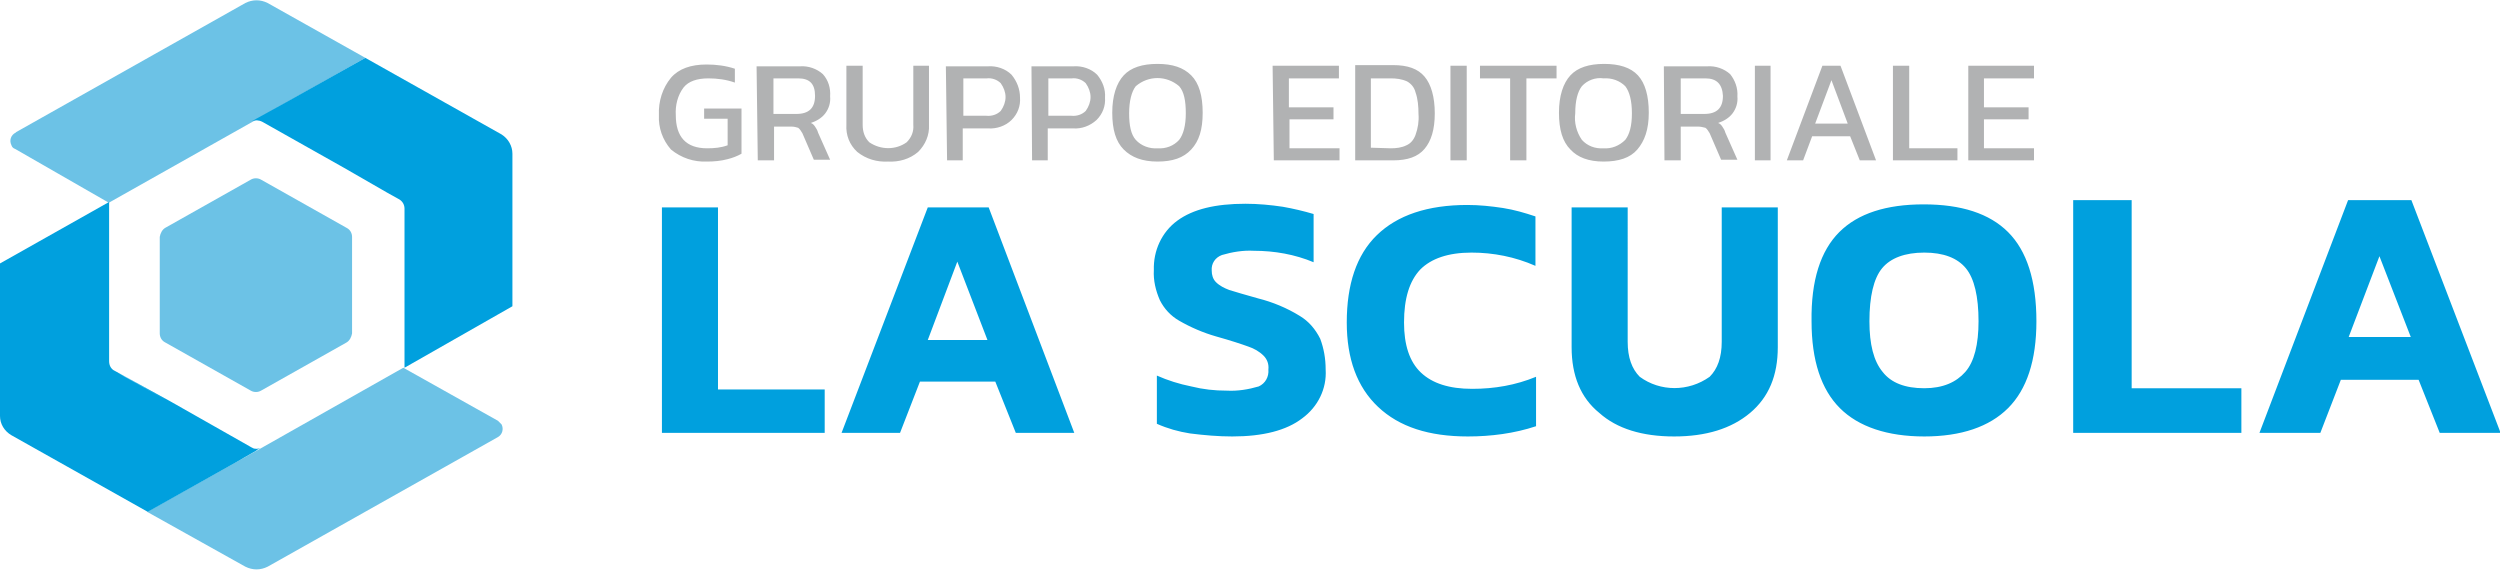 <?xml version="1.0" encoding="utf-8"?>
<!-- Generator: Adobe Illustrator 28.0.0, SVG Export Plug-In . SVG Version: 6.00 Build 0)  -->
<svg version="1.1" id="Livello_1" xmlns="http://www.w3.org/2000/svg" xmlns:xlink="http://www.w3.org/1999/xlink" x="0px" y="0px"
	 viewBox="0 0 414.7 94.5" style="enable-background:new 0 0 414.7 94.5;" xml:space="preserve">
<style type="text/css">
	.st0{fill:#6CC2E6;}
	.st1{fill:#00A0DE;}
	.st2{fill:#B1B2B3;}
</style>
<g id="Livello_2_00000016793892169935145020000001763160509424010938_">
	<g id="Livello_1-2">
		<path class="st0" d="M27.4,37.8c-0.5,0.3-0.8,0.9-0.9,1.5v16c0,0.6,0.3,1.2,0.9,1.5l14.2,8c0.5,0.3,1.2,0.3,1.7,0l14.2-8
			c0.5-0.3,0.8-0.9,0.9-1.5v-16c0-0.6-0.3-1.2-0.9-1.5l-14.2-8c-0.5-0.3-1.2-0.3-1.7,0L27.4,37.8z"/>
		<path class="st0" d="M82.6,69.8L82.6,69.8L66.9,61L42.5,74.8L18.1,61l24.4,13.8L24.4,84.9L40.7,94c1.2,0.6,2.5,0.6,3.7,0
			l38.2-21.5l0,0c0.7-0.4,1-1.3,0.6-2.1C83,70.2,82.8,70,82.6,69.8"/>
		<path class="st0" d="M72.9,16.5l-28.5-16c-1.2-0.6-2.5-0.6-3.7,0l-38,21.4l0,0l-0.1,0.1l0,0c-0.8,0.4-1.1,1.3-0.7,2.1
			c0.1,0.3,0.3,0.5,0.6,0.6l0,0L18,33.6h0.1l0,0l24.5-13.8l0,0L60.6,9.6L72.9,16.5z"/>
		<path class="st1" d="M85,50.8V25.5c0-1.3-0.7-2.5-1.8-3.2L60.6,9.6L47.4,17l-4.9,2.7l0,0l-0.7,0.4c0.5-0.2,1.1-0.2,1.7,0.1
			l13.5,7.6l7.3,4.2l0,0l1.8,1c0.6,0.3,1,0.9,1,1.6V61L85,50.8z"/>
		<path class="st1" d="M41.8,74.3l0.7,0.4l0.7-0.4C42.8,74.5,42.3,74.5,41.8,74.3 M18.1,58.1L18.1,58.1V33.5L0,43.7V69
			c0,1.3,0.7,2.5,1.9,3.2l22.6,12.7l14.8-8.3l1.2-0.7l2.1-1.2l-0.7-0.4l-0.2-0.1l-13.4-7.6L18.1,61l10.1,5.7l0,0l-7.5-4.2l0,0
			L19,61.5c-0.6-0.3-0.9-0.9-0.9-1.6V58.1z"/>
		<path class="st1" d="M389.6,55.9l5.1-13.4l5.2,13.4H389.6z M374.8,71.8h10.1l3.4-8.8h12.9l3.5,8.8h10.1L400,33.2h-10.5L374.8,71.8
			z M343.9,71.8h27.9v-7.4h-18.2V33.2h-9.7V71.8z M319.2,64.4c-3.2,0-5.5-0.9-6.9-2.7c-1.5-1.8-2.2-4.6-2.2-8.4
			c0-4.1,0.7-7.1,2.1-8.8c1.4-1.7,3.8-2.6,7-2.6c3.2,0,5.5,0.9,6.9,2.6c1.4,1.7,2.1,4.7,2.1,8.8c0,3.8-0.7,6.7-2.2,8.4
			S322.3,64.4,319.2,64.4 M319.2,72.4c6.1,0,10.8-1.6,13.9-4.7c3.1-3.1,4.7-7.9,4.7-14.4c0-6.8-1.6-11.7-4.7-14.8s-7.8-4.6-14-4.6
			c-6.2,0-10.9,1.5-14,4.6s-4.7,8-4.6,14.8c0,6.5,1.6,11.3,4.7,14.4S313.1,72.4,319.2,72.4 M277.7,72.4c5.3,0,9.5-1.3,12.6-3.9
			s4.6-6.2,4.6-10.9V34.4h-9.3v22.3c0,2.6-0.7,4.5-2,5.8c-3.5,2.5-8.2,2.5-11.6,0c-1.3-1.3-2-3.2-2-5.8V34.4h-9.3v23.2
			c0,4.7,1.5,8.4,4.6,10.9C268.2,71.1,272.4,72.4,277.7,72.4 M243.5,72.4c3.8,0,7.7-0.5,11.3-1.7v-8.2c-3.4,1.4-6.9,2-10.6,2
			c-3.8,0-6.6-0.9-8.5-2.7c-1.9-1.8-2.8-4.6-2.8-8.3c0-4,0.9-6.9,2.7-8.8c1.8-1.8,4.6-2.8,8.5-2.8c3.6,0,7.2,0.7,10.6,2.2v-8.2
			c-1.8-0.6-3.5-1.1-5.4-1.4c-2-0.3-3.9-0.5-5.9-0.5c-6.6,0-11.6,1.7-15,5s-5,8.2-5,14.5c0,6,1.7,10.7,5.2,14S237,72.4,243.5,72.4
			 M204.4,72.4c5.1,0,9-1,11.6-3c2.6-1.9,4.1-4.9,3.9-8.1c0-1.8-0.3-3.5-0.9-5.1c-0.8-1.6-1.9-2.9-3.4-3.8c-2.1-1.3-4.5-2.3-6.9-2.9
			c-2.2-0.6-3.8-1.1-4.8-1.4c-0.8-0.3-1.6-0.7-2.2-1.3c-0.5-0.5-0.7-1.2-0.7-1.9c-0.1-1.2,0.6-2.2,1.7-2.6c1.7-0.5,3.5-0.8,5.3-0.7
			c3.4,0,6.8,0.6,9.9,1.9v-8c-1.7-0.5-3.4-0.9-5.1-1.2c-2-0.3-4.1-0.5-6.2-0.5c-5,0-8.7,0.9-11.3,2.8c-2.6,1.9-4,5-3.9,8.2
			c-0.1,1.7,0.3,3.4,1,5c0.7,1.4,1.8,2.6,3.2,3.4c1.9,1.1,4,2,6.1,2.6c2.5,0.7,4.3,1.3,5.4,1.7c0.9,0.3,1.8,0.8,2.5,1.5
			c0.6,0.6,0.9,1.4,0.8,2.3c0.1,1.2-0.5,2.3-1.6,2.8c-1.7,0.5-3.5,0.8-5.3,0.7c-2,0-3.9-0.2-5.9-0.7c-2-0.4-3.9-1-5.7-1.8v8
			c1.8,0.8,3.6,1.3,5.5,1.6C199.8,72.2,202.1,72.4,204.4,72.4 M153.9,56.4l4.9-13l5,13H153.9z M139.6,71.8h9.7l3.3-8.5h12.5l3.4,8.5
			h9.7L164,34.4h-10.1L139.6,71.8z M109.8,71.8h27v-7.2h-17.7V34.4h-9.3L109.8,71.8z"/>
		<path class="st2" d="M326.5,26.6h10.9v-2h-8.3v-4.8h7.4v-2h-7.4V13h8.3v-2.1h-10.9V26.6z M314,26.6h10.7v-2h-8V10.9H314L314,26.6z
			 M301.1,20.5l2.7-7.2l2.7,7.2H301.1z M296.4,26.6h2.7l1.5-4h6.3l1.6,4h2.7l-5.9-15.7h-3L296.4,26.6z M291.1,26.6h2.6V10.9h-2.6
			V26.6z M278.8,18.9V13h4.1c1.9,0,2.8,1,2.9,2.9c0,2-1,3-3.1,3H278.8z M276.1,26.6h2.7V21h2.9c0.4,0,0.8,0.1,1.2,0.2
			c0.3,0.2,0.5,0.6,0.7,0.9l1.9,4.4h2.7l-2-4.5c-0.1-0.4-0.3-0.7-0.5-1c-0.2-0.3-0.4-0.5-0.7-0.6c0.9-0.3,1.8-0.8,2.4-1.6
			c0.6-0.8,0.9-1.8,0.8-2.8c0.1-1.4-0.4-2.7-1.2-3.7c-1-0.9-2.4-1.4-3.8-1.3h-7.2L276.1,26.6z M266,24.6c-1.4,0.1-2.7-0.4-3.6-1.4
			c-0.9-1.3-1.3-2.9-1.1-4.4c0-2.1,0.4-3.6,1.1-4.5c0.9-1,2.3-1.5,3.6-1.3c1.4-0.1,2.7,0.4,3.6,1.3c0.7,0.9,1.1,2.4,1.1,4.5
			s-0.4,3.5-1.1,4.4C268.6,24.2,267.3,24.7,266,24.6 M266,26.8c2.5,0,4.4-0.6,5.6-2s1.9-3.3,1.9-6.1s-0.6-4.9-1.8-6.2
			s-3.1-1.9-5.6-1.9s-4.4,0.6-5.6,1.9c-1.2,1.3-1.9,3.4-1.9,6.2s0.6,4.8,1.9,6.1C261.7,26.1,263.5,26.8,266,26.8 M250.5,26.6h2.7V13
			h5v-2.1h-12.7V13h5L250.5,26.6z M240.6,26.6h2.7V10.9h-2.7V26.6z M227.4,24.5V13h3.3c0.9,0,1.8,0.1,2.7,0.5c0.7,0.4,1.2,1,1.4,1.8
			c0.4,1.1,0.5,2.4,0.5,3.6c0.1,1.2-0.1,2.4-0.5,3.5c-0.3,0.8-0.8,1.4-1.5,1.7c-0.8,0.4-1.7,0.5-2.6,0.5L227.4,24.5z M224.8,26.6
			h6.3c2.4,0,4.1-0.6,5.2-1.9c1.1-1.3,1.7-3.2,1.7-5.9s-0.6-4.8-1.7-6.1c-1.1-1.3-2.8-1.9-5.2-1.9h-6.3V26.6z M211.3,26.6h10.9v-2
			h-8.3v-4.8h7.3v-2h-7.4V13h8.3v-2.1h-11L211.3,26.6z M192,24.6c-1.3,0.1-2.7-0.4-3.6-1.4c-0.8-0.9-1.1-2.4-1.1-4.4
			s0.4-3.6,1.1-4.5c2.1-1.8,5.1-1.8,7.2,0c0.8,0.9,1.1,2.4,1.1,4.5c0,2-0.4,3.5-1.1,4.4C194.7,24.2,193.4,24.7,192,24.6 M192,26.8
			c2.5,0,4.3-0.6,5.6-2s1.9-3.3,1.9-6.1s-0.6-4.9-1.9-6.2s-3.1-1.9-5.6-1.9c-2.5,0-4.4,0.6-5.6,1.9c-1.2,1.3-1.9,3.4-1.9,6.2
			s0.6,4.8,1.9,6.1C187.7,26.1,189.5,26.8,192,26.8 M173.9,19.2V13h3.9c0.8-0.1,1.7,0.2,2.3,0.8c0.5,0.7,0.8,1.5,0.8,2.3
			c0,0.8-0.3,1.6-0.8,2.3c-0.6,0.6-1.5,0.9-2.4,0.8H173.9z M171.2,26.6h2.6v-5.3h4.2c1.4,0.1,2.8-0.4,3.9-1.4c1-1,1.5-2.3,1.4-3.7
			c0.1-1.4-0.4-2.7-1.3-3.8c-1-1-2.5-1.5-3.9-1.4h-7L171.2,26.6z M159.8,19.2V13h3.9c0.8-0.1,1.7,0.2,2.3,0.8
			c0.5,0.7,0.8,1.5,0.8,2.3c0,0.8-0.3,1.6-0.8,2.3c-0.6,0.6-1.5,0.9-2.4,0.8H159.8z M157.1,26.6h2.6v-5.3h4.2
			c1.4,0.1,2.9-0.4,3.9-1.4c1-1,1.5-2.3,1.4-3.7c0-1.4-0.5-2.7-1.4-3.8c-1-1-2.5-1.5-3.9-1.4h-7L157.1,26.6z M147.3,26.8
			c1.8,0.1,3.6-0.4,5-1.6c1.2-1.2,1.9-2.8,1.8-4.5v-9.8h-2.6v9.8c0.1,1.1-0.3,2.1-1.1,2.9c-1.8,1.3-4.3,1.3-6.2,0
			c-0.8-0.8-1.1-1.8-1.1-2.9v-9.8h-2.7v9.8c-0.1,1.7,0.5,3.3,1.8,4.5C143.7,26.4,145.5,26.9,147.3,26.8 M128.3,18.9V13h4.1
			c1.9,0,2.8,0.9,2.8,2.9s-1,3-3.1,3H128.3z M125.7,26.6h2.7V21h2.9c0.4,0,0.8,0.1,1.1,0.2c0.3,0.2,0.5,0.6,0.7,0.9l1.9,4.4h2.7
			l-2-4.5c-0.1-0.4-0.3-0.7-0.5-1c-0.2-0.3-0.4-0.5-0.7-0.6c0.9-0.3,1.8-0.8,2.4-1.6c0.6-0.8,0.9-1.8,0.8-2.8
			c0.1-1.4-0.3-2.7-1.2-3.7c-1-0.9-2.4-1.4-3.8-1.3h-7.2L125.7,26.6z M117.3,26.8c1.1,0,2.3-0.1,3.4-0.4c0.8-0.2,1.6-0.5,2.3-0.9V18
			h-6.2v1.7h3.9v4.4c-1.1,0.4-2.2,0.5-3.4,0.5c-3.5,0-5.2-1.9-5.2-5.5c-0.1-1.6,0.3-3.3,1.3-4.6c0.8-1,2.2-1.5,4.1-1.5
			c1.5,0,3,0.2,4.4,0.7v-2.3c-1.5-0.5-3.1-0.7-4.7-0.7c-2.6,0-4.6,0.7-5.9,2.2c-1.4,1.7-2.1,3.9-2,6.2c-0.1,2.1,0.6,4.1,2,5.7
			C113,26.2,115.1,26.9,117.3,26.8"/>
	</g>
</g>
</svg>
